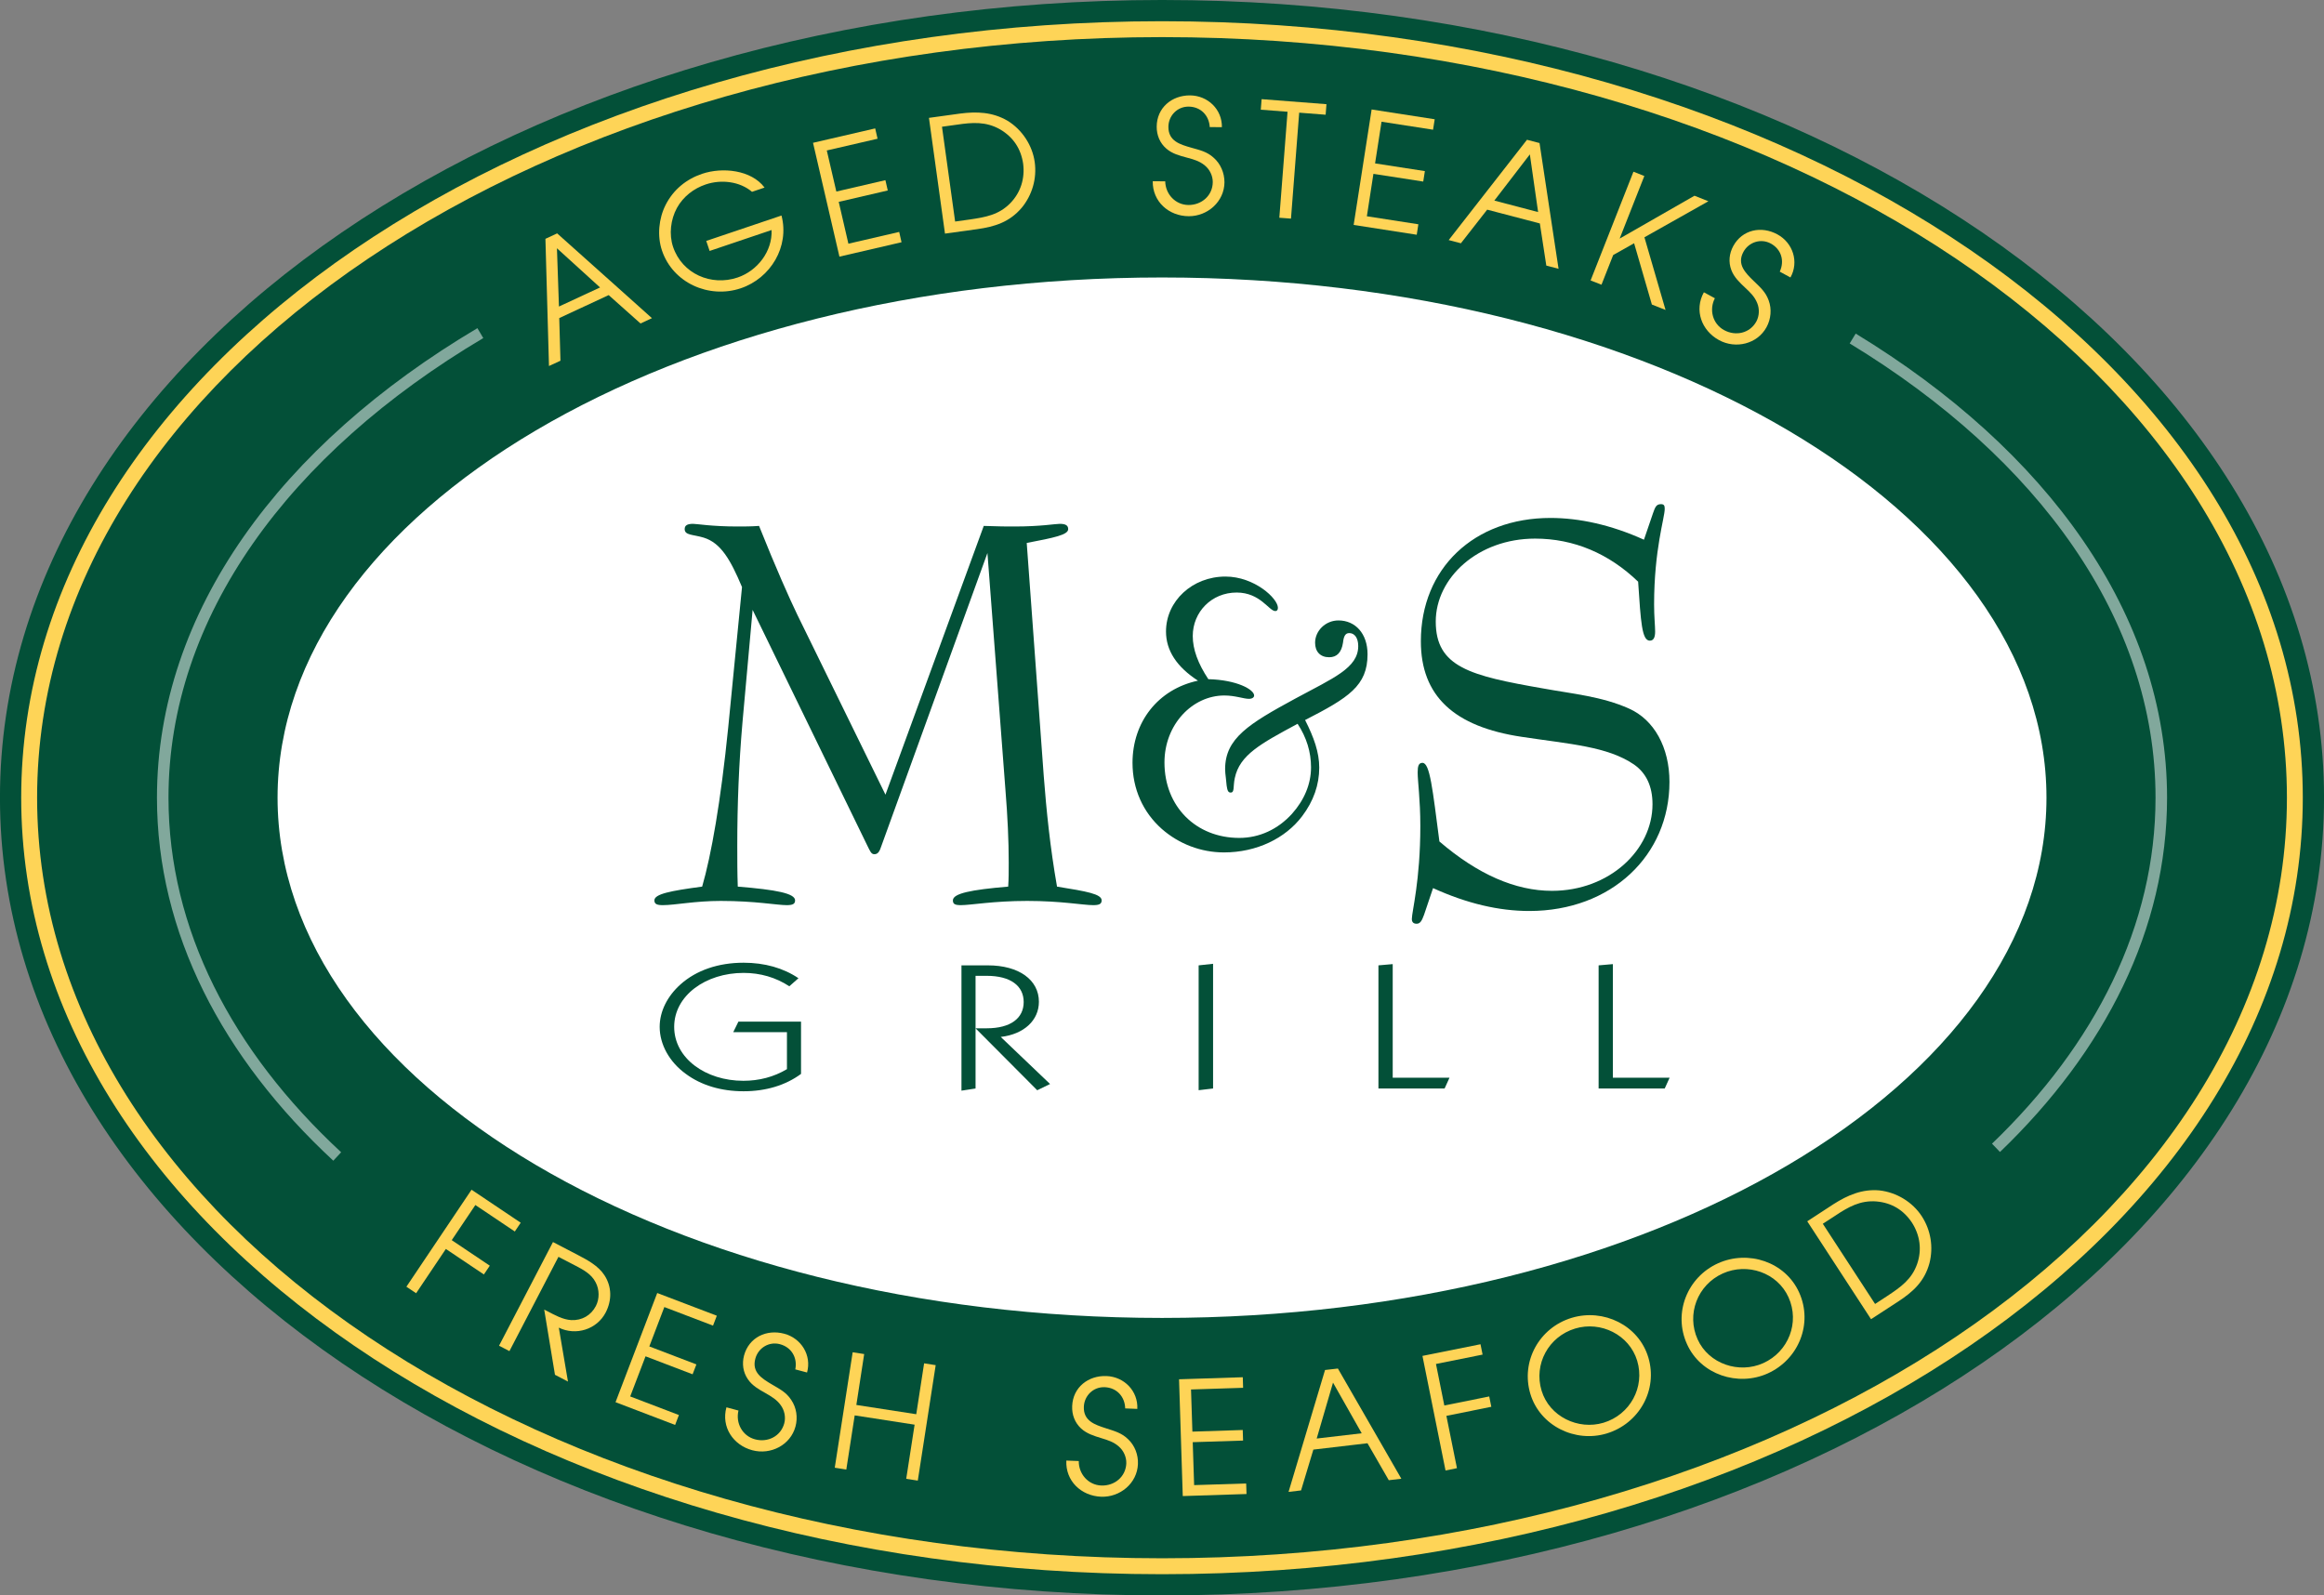 <?xml version="1.0" encoding="UTF-8"?>
<svg xmlns="http://www.w3.org/2000/svg" xmlns:xlink="http://www.w3.org/1999/xlink" width="649.42pt" height="445.88pt" viewBox="0 0 649.42 445.88" version="1.1">
<rect x="0" y="0" width="649.42" height="445.88" fill="#808080" stroke="none"/>
<defs>
<clipPath id="clip1">
  <path d="M 0 0 L 649.422 0 L 649.422 445.879 L 0 445.879 Z M 0 0 "/>
</clipPath>
<clipPath id="clip2">
  <path d="M 0 0 L 649.422 0 L 649.422 445.879 L 0 445.879 Z M 0 0 "/>
</clipPath>
</defs>
<g id="surface1">
<path style=" stroke:none;fill-rule:nonzero;fill:rgb(99.606%,83.136%,34.117%);fill-opacity:1;" d="M 2.957 222.934 C 2.957 101.438 147.02 2.965 324.734 2.965 C 502.43 2.965 646.461 101.438 646.461 222.934 C 646.461 344.426 502.43 442.918 324.734 442.918 C 147.02 442.918 2.957 344.426 2.957 222.934 "/>
<g clip-path="url(#clip1)" clip-rule="nonzero">
<path style="fill:none;stroke-width:59.336;stroke-linecap:butt;stroke-linejoin:miter;stroke:rgb(1.176%,31.372%,21.96%);stroke-opacity:1;stroke-miterlimit:4;" d="M 29.57 2229.464 C 29.57 3444.425 1470.195 4429.152 3247.344 4429.152 C 5024.297 4429.152 6464.609 3444.425 6464.609 2229.464 C 6464.609 1014.542 5024.297 29.62 3247.344 29.62 C 1470.195 29.62 29.57 1014.542 29.57 2229.464 Z M 29.57 2229.464 " transform="matrix(0.1,0,0,-0.1,0,445.88)"/>
</g>
<path style=" stroke:none;fill-rule:nonzero;fill:rgb(1.176%,31.372%,21.96%);fill-opacity:1;" d="M 13.219 222.934 C 13.219 107.102 152.691 13.223 324.734 13.223 C 496.762 13.223 636.207 107.102 636.207 222.934 C 636.207 338.762 496.762 432.648 324.734 432.648 C 152.691 432.648 13.219 338.762 13.219 222.934 "/>
<g clip-path="url(#clip2)" clip-rule="nonzero">
<path style="fill:none;stroke-width:56.99;stroke-linecap:butt;stroke-linejoin:miter;stroke:rgb(1.176%,31.372%,21.96%);stroke-opacity:1;stroke-miterlimit:4;" d="M 132.188 2229.464 C 132.188 3387.784 1526.914 4326.573 3247.344 4326.573 C 4967.617 4326.573 6362.07 3387.784 6362.07 2229.464 C 6362.07 1071.183 4967.617 132.316 3247.344 132.316 C 1526.914 132.316 132.188 1071.183 132.188 2229.464 Z M 132.188 2229.464 " transform="matrix(0.1,0,0,-0.1,0,445.88)"/>
</g>
<path style="fill:none;stroke-width:32.212;stroke-linecap:butt;stroke-linejoin:miter;stroke:rgb(50.587%,65.686%,60.98%);stroke-opacity:1;stroke-miterlimit:4;" d="M 942.344 1226.73 C 634.727 1512.042 454.727 1857.394 454.727 2229.464 C 454.727 2741.964 796.172 3203.683 1342.266 3527.823 M 5177.188 3512.745 C 5708.555 3189.503 6039.531 2734.073 6039.531 2229.464 C 6039.531 1867.823 5869.57 1531.456 5577.617 1250.909 " transform="matrix(0.1,0,0,-0.1,0,445.88)"/>
<path style=" stroke:none;fill-rule:nonzero;fill:rgb(100%,100%,100%);fill-opacity:1;" d="M 76.375 222.93 C 76.375 141.977 187.566 76.359 324.73 76.359 C 461.875 76.359 573.055 141.977 573.055 222.93 C 573.055 303.887 461.875 369.516 324.73 369.516 C 187.566 369.516 76.375 303.887 76.375 222.93 "/>
<path style="fill:none;stroke-width:23.754;stroke-linecap:butt;stroke-linejoin:miter;stroke:rgb(1.176%,31.372%,21.96%);stroke-opacity:1;stroke-miterlimit:3.864;" d="M 763.75 2229.503 C 763.75 3039.034 1875.664 3695.206 3247.305 3695.206 C 4618.75 3695.206 5730.547 3039.034 5730.547 2229.503 C 5730.547 1419.933 4618.75 763.644 3247.305 763.644 C 1875.664 763.644 763.75 1419.933 763.75 2229.503 Z M 763.75 2229.503 " transform="matrix(0.1,0,0,-0.1,0,445.88)"/>
<path style=" stroke:none;fill-rule:nonzero;fill:rgb(1.176%,31.372%,21.96%);fill-opacity:1;" d="M 210.312 170.445 L 242.367 236.328 C 243.117 237.816 243.426 238.734 244.316 238.734 C 245.355 238.734 245.805 237.98 246.383 236.18 L 275.93 154.551 L 280.961 220.762 C 281.566 228.188 281.879 235 281.879 241.098 C 281.879 243.465 281.879 245.695 281.73 247.785 C 271.32 248.664 266.277 249.688 266.277 251.637 C 266.277 252.676 266.883 252.965 268.523 252.965 C 271.32 252.965 277.562 251.785 287.055 251.785 C 296.578 251.785 302.656 252.965 305.477 252.965 C 307.102 252.965 307.844 252.676 307.844 251.637 C 307.844 249.855 303.699 249.121 295.375 247.785 C 293.438 236.793 292.398 226.402 291.668 216.895 L 286.91 151.742 C 294.645 150.258 298.496 149.477 298.496 147.871 C 298.496 146.824 297.746 146.398 296.125 146.398 C 294.941 146.398 290.785 147.141 283.496 147.141 C 281.73 147.141 278.914 147.141 274.902 146.98 L 247.434 222.09 L 222.785 171.766 C 220.57 167.16 216.859 158.867 212.113 146.98 C 209.875 147.141 207.941 147.141 206.164 147.141 C 198.883 147.141 194.707 146.398 193.684 146.398 C 192.062 146.398 191.328 146.824 191.328 147.871 C 191.328 149.645 193.684 149.348 196.656 150.258 C 201.406 151.742 204.094 156.336 207.348 164.07 L 203.484 203.402 C 201.406 224.031 198.754 239.027 196.211 247.785 C 187.305 248.965 182.863 249.855 182.863 251.637 C 182.863 252.676 183.605 252.965 185.23 252.965 C 188.656 252.965 194.141 251.785 201.406 251.785 C 211.062 251.785 217.129 252.965 219.816 252.965 C 221.449 252.965 222.18 252.676 222.18 251.637 C 222.18 249.688 216.984 248.664 206.164 247.785 C 206.023 243.914 206.023 240.219 206.023 236.328 C 206.023 224.898 206.469 213.492 207.477 201.906 L 210.312 170.445 "/>
<path style=" stroke:none;fill-rule:nonzero;fill:rgb(1.176%,31.372%,21.96%);fill-opacity:1;" d="M 364.695 201.234 C 376.844 194.996 382.148 191.672 382.148 182.852 C 382.148 177.031 378.703 173.395 374.02 173.395 C 370.391 173.395 367.492 176.305 367.492 179.633 C 367.492 182.113 368.938 183.684 371.43 183.684 C 373.609 183.684 374.875 182.309 375.285 179.633 C 375.48 177.867 375.898 176.93 377.043 176.93 C 378.508 176.93 379.543 178.262 379.543 180.566 C 379.543 186.691 372.594 189.484 361.992 195.219 C 348.984 202.281 342.348 206.328 342.348 214.949 C 342.348 215.676 342.438 216.5 342.559 217.449 L 342.77 219.527 C 342.965 220.875 343.168 221.504 343.891 221.504 C 345.051 221.504 344.531 219.844 345.051 217.449 C 346.41 211.004 352.207 207.871 362.602 202.281 C 365.113 206.102 366.355 210.176 366.355 214.449 C 366.355 219.102 364.477 223.574 361.055 227.414 C 357.102 231.781 351.914 234.176 346.301 234.176 C 334.242 234.176 325.398 225.449 325.398 213.086 C 325.398 202.48 333.195 194.371 342.141 194.371 C 345.148 194.371 347.539 195.305 348.984 195.305 C 349.918 195.305 350.453 194.906 350.453 194.371 C 350.453 192.719 345.648 190.008 337.66 189.812 C 334.762 185.445 333.305 181.473 333.305 177.754 C 333.305 170.992 338.602 165.598 345.562 165.598 C 352.207 165.598 354.598 170.777 356.375 170.777 C 356.801 170.777 357.102 170.496 357.102 169.863 C 357.102 167.254 350.539 161.133 342.438 161.133 C 333.195 161.133 325.828 167.969 325.828 176.492 C 325.828 181.809 328.832 186.387 334.762 190.23 C 323.629 192.605 316.469 201.742 316.469 213.195 C 316.469 220.465 319.387 227.008 324.68 231.688 C 329.441 235.855 335.594 238.23 342.023 238.23 C 351.168 238.23 359.191 234.289 363.852 228.133 C 367.07 223.887 368.648 219.32 368.648 214.531 C 368.648 210.277 367.172 206.102 364.695 201.234 "/>
<path style=" stroke:none;fill-rule:nonzero;fill:rgb(1.176%,31.372%,21.96%);fill-opacity:1;" d="M 400.453 248.203 C 409.965 252.527 418.871 254.598 427.34 254.598 C 450.332 254.598 466.516 239.027 466.516 218.527 C 466.516 208.867 462.223 201.156 455.242 198.043 C 447.672 194.629 439.359 193.898 431.203 192.402 C 410.871 188.855 401.207 186.477 401.207 173.699 C 401.207 161.535 412.938 150.527 428.969 150.527 C 439.805 150.527 449.594 154.703 457.762 162.566 C 458.508 173.855 458.805 179.047 461.023 179.047 C 462.07 179.047 462.512 178.152 462.512 176.512 C 462.512 174.887 462.223 172.379 462.223 168.938 C 462.223 153.504 465.191 144.754 465.191 142.219 C 465.191 141.348 465.027 140.898 464.145 140.898 C 462.793 140.898 462.512 141.777 461.922 143.414 L 459.387 150.836 C 450.199 146.672 441.289 144.754 433.262 144.754 C 411.883 144.754 397.047 158.867 397.047 179.211 C 397.047 194.465 406.242 203.09 425.254 205.93 C 438.758 207.977 449.148 208.594 456.586 213.645 C 459.992 216.008 461.777 219.711 461.777 224.762 C 461.777 237.535 449.738 248.965 433.691 248.965 C 423.461 248.965 412.938 244.355 402.23 235.172 C 400.309 220.465 399.582 213.195 397.492 213.195 C 396.449 213.195 396.152 214.07 396.152 215.852 C 396.152 218.375 396.898 223.426 396.898 230.863 C 396.898 246.152 394.527 254.746 394.527 256.836 C 394.527 257.703 394.965 258.16 395.863 258.16 C 396.898 258.16 397.34 257.273 397.938 255.656 L 400.453 248.203 "/>
<path style=" stroke:none;fill-rule:nonzero;fill:rgb(1.176%,31.372%,21.96%);fill-opacity:1;" d="M 223.84 285.527 L 206.34 285.527 L 204.898 288.465 L 219.906 288.465 L 219.906 298.797 C 216.211 301.004 212.086 302.055 207.715 302.055 C 197.199 302.055 188.395 295.766 188.395 286.977 C 188.395 278.238 197.199 271.902 207.785 271.902 C 212.477 271.902 216.797 273.164 220.57 275.641 L 223.121 273.387 C 218.879 270.516 213.648 269.055 207.785 269.055 C 200.73 269.055 194.586 271.168 190.199 275.078 C 186.422 278.445 184.34 282.715 184.34 286.977 C 184.34 291.863 187.023 296.777 191.656 300.129 C 195.949 303.309 201.5 304.98 207.785 304.98 C 214.035 304.98 219.527 303.309 223.84 300.129 L 223.84 285.527 "/>
<path style=" stroke:none;fill-rule:nonzero;fill:rgb(1.176%,31.372%,21.96%);fill-opacity:1;" d="M 268.672 304.812 L 272.609 304.207 L 272.609 272.719 L 275.734 272.719 C 282.402 272.719 286.059 275.527 286.059 280.043 C 286.059 284.57 282.402 287.383 275.734 287.383 L 272.609 287.383 L 289.844 304.699 L 293.43 302.953 L 279.648 289.797 C 286.121 289.047 290.312 285.176 290.312 279.969 C 290.312 273.871 284.762 269.793 276.051 269.793 L 268.672 269.793 L 268.672 304.812 "/>
<path style=" stroke:none;fill-rule:nonzero;fill:rgb(1.176%,31.372%,21.96%);fill-opacity:1;" d="M 334.949 304.684 L 338.984 304.207 L 338.984 269.355 L 334.949 269.793 L 334.949 304.684 "/>
<path style=" stroke:none;fill-rule:nonzero;fill:rgb(1.176%,31.372%,21.96%);fill-opacity:1;" d="M 385.191 304.207 L 403.68 304.207 L 405.051 301.188 L 389.18 301.188 L 389.18 269.445 L 385.191 269.793 L 385.191 304.207 "/>
<path style=" stroke:none;fill-rule:nonzero;fill:rgb(1.176%,31.372%,21.96%);fill-opacity:1;" d="M 446.719 304.207 L 465.191 304.207 L 466.562 301.188 L 450.703 301.188 L 450.703 269.445 L 446.719 269.793 L 446.719 304.207 "/>
<path style=" stroke:none;fill-rule:nonzero;fill:rgb(99.606%,83.136%,34.117%);fill-opacity:1;" d="M 182.18 88.922 L 178.992 90.41 L 170.09 82.473 L 156.277 88.895 L 156.617 100.809 L 153.406 102.293 L 152.414 66.746 L 155.688 65.223 L 174.02 81.613 Z M 167.68 80.336 L 155.633 69.383 L 156.195 85.668 L 167.68 80.336 "/>
<path style=" stroke:none;fill-rule:nonzero;fill:rgb(99.606%,83.136%,34.117%);fill-opacity:1;" d="M 218.383 60.234 C 220.66 68.922 215.355 77.75 206.992 80.57 C 198.082 83.57 188.031 79.051 184.984 70.02 C 183.605 65.914 184.07 61.094 185.992 57.285 C 188.141 53.023 191.762 50.074 196.191 48.578 C 201.918 46.648 209.926 47.48 213.652 52.422 L 210.141 53.609 C 206.746 50.707 201.539 50.078 197.199 51.551 C 193.891 52.664 190.93 54.918 189.16 58.117 C 187.41 61.328 186.902 65.496 188.09 69.016 C 190.633 76.539 198.754 80.039 206.109 77.559 C 211.672 75.68 215.875 70.211 215.605 64.289 L 198.297 70.133 L 197.355 67.332 L 218.383 60.234 "/>
<path style=" stroke:none;fill-rule:nonzero;fill:rgb(99.606%,83.136%,34.117%);fill-opacity:1;" d="M 251.926 67.699 L 234.57 71.723 L 227.191 39.91 L 244.562 35.887 L 245.227 38.77 L 231.039 42.051 L 233.707 53.531 L 247.418 50.352 L 248.078 53.234 L 234.375 56.414 L 237.078 68.109 L 251.27 64.816 L 251.926 67.699 "/>
<path style=" stroke:none;fill-rule:nonzero;fill:rgb(99.606%,83.136%,34.117%);fill-opacity:1;" d="M 289.141 45.289 C 289.785 49.922 288.418 54.523 285.527 58.043 C 282.109 62.074 277.969 63.367 272.988 64.055 L 264.066 65.289 L 259.586 32.941 L 268.297 31.738 C 272.934 31.141 277.355 31.289 281.535 33.738 C 285.625 36.238 288.492 40.613 289.141 45.289 Z M 285.906 45.738 C 285.289 41.551 283.145 38.324 279.465 36.156 C 275.492 33.902 271.66 34.211 267.379 34.848 L 263.23 35.422 L 266.902 61.914 L 271.047 61.336 C 275.32 60.699 279.121 60.086 282.355 56.742 C 285.242 53.762 286.434 49.852 285.906 45.738 "/>
<path style=" stroke:none;fill-rule:nonzero;fill:rgb(99.606%,83.136%,34.117%);fill-opacity:1;" d="M 339.152 44.086 C 337.266 42.355 335.238 41.945 332.902 41.277 C 329.727 40.371 326.477 39.422 326.5 35.449 C 326.512 32.363 328.949 29.777 332.133 29.793 C 335.484 29.816 337.859 32.211 338.055 35.52 L 341.449 35.535 C 341.527 30.551 337.488 26.691 332.539 26.66 C 327.422 26.633 323.258 30.141 323.227 35.391 C 323.215 37.777 324.117 39.988 325.926 41.539 C 327.551 42.961 329.629 43.504 331.648 44.043 C 333.492 44.539 335.176 44.988 336.668 46.234 C 338.043 47.352 338.902 49.113 338.895 50.879 C 338.875 54.629 335.809 57.309 332.113 57.289 C 328.441 57.266 325.684 54.254 325.609 50.672 L 322.121 50.652 C 322.043 56.348 326.617 60.395 332.172 60.426 C 337.465 60.453 342.129 56.328 342.164 50.945 C 342.168 48.34 341.086 45.773 339.152 44.086 "/>
<path style=" stroke:none;fill-rule:nonzero;fill:rgb(99.606%,83.136%,34.117%);fill-opacity:1;" d="M 370.438 32.062 L 363.047 31.488 L 360.754 61.098 L 357.496 60.852 L 359.793 31.234 L 352.316 30.656 L 352.547 27.711 L 370.668 29.117 L 370.438 32.062 "/>
<path style=" stroke:none;fill-rule:nonzero;fill:rgb(99.606%,83.136%,34.117%);fill-opacity:1;" d="M 395.895 65.605 L 378.266 62.863 L 383.289 30.594 L 400.914 33.332 L 400.453 36.25 L 386.059 34.016 L 384.25 45.664 L 398.168 47.82 L 397.711 50.742 L 383.789 48.586 L 381.957 60.441 L 396.348 62.68 L 395.895 65.605 "/>
<path style=" stroke:none;fill-rule:nonzero;fill:rgb(99.606%,83.136%,34.117%);fill-opacity:1;" d="M 435.523 75.121 L 432.102 74.227 L 430.297 62.449 L 415.578 58.594 L 408.238 67.988 L 404.824 67.094 L 426.699 39.062 L 430.207 39.977 L 433.883 64.293 Z M 429.809 59.266 L 427.504 43.145 L 417.578 56.059 L 429.809 59.266 "/>
<path style=" stroke:none;fill-rule:nonzero;fill:rgb(99.606%,83.136%,34.117%);fill-opacity:1;" d="M 465.422 86.621 L 461.605 85.117 L 456.637 67.984 L 450.789 71.277 L 447.52 79.57 L 444.477 78.379 L 456.453 47.988 L 459.492 49.191 L 452.598 66.68 L 473.504 54.703 L 477.395 56.246 L 459.52 66.316 L 465.422 86.621 "/>
<path style=" stroke:none;fill-rule:nonzero;fill:rgb(99.606%,83.136%,34.117%);fill-opacity:1;" d="M 493.637 91.445 C 491.055 96.172 484.992 97.59 480.359 95.051 C 475.469 92.387 473.371 86.66 476.133 81.688 L 479.203 83.355 C 477.562 86.535 478.559 90.508 481.781 92.258 C 485.027 94.035 488.992 93.133 490.797 89.848 C 491.633 88.293 491.711 86.316 491.035 84.691 C 490.312 82.891 489.055 81.695 487.656 80.391 C 486.125 78.953 484.566 77.488 483.805 75.469 C 482.965 73.246 483.199 70.867 484.344 68.77 C 486.859 64.164 492.191 63.051 496.688 65.508 C 501.027 67.871 502.754 73.191 500.324 77.547 L 497.34 75.918 C 498.727 72.91 497.785 69.672 494.836 68.066 C 492.047 66.547 488.676 67.664 487.191 70.375 C 485.289 73.859 487.707 76.242 490.074 78.543 C 491.812 80.242 493.395 81.562 494.25 83.984 C 495.133 86.379 494.883 89.16 493.637 91.445 "/>
<path style=" stroke:none;fill-rule:nonzero;fill:rgb(99.606%,83.136%,34.117%);fill-opacity:1;" d="M 143.859 344.172 L 132.836 336.773 L 126.234 346.59 L 136.867 353.727 L 135.215 356.18 L 124.59 349.051 L 116.281 361.426 L 113.562 359.605 L 131.77 332.496 L 145.508 341.719 L 143.859 344.172 "/>
<path style=" stroke:none;fill-rule:nonzero;fill:rgb(99.606%,83.136%,34.117%);fill-opacity:1;" d="M 169.25 366.82 C 166.785 371.551 160.926 373.379 156.156 371.047 L 158.715 386.113 L 155.082 384.219 L 152.074 365.996 L 152.938 366.434 C 154.977 367.5 157.277 368.805 159.637 368.934 C 162.598 369.082 165.156 367.617 166.512 364.996 C 167.547 363.004 167.52 360.395 166.457 358.402 C 165.266 356.035 162.91 354.812 160.641 353.633 L 156.055 351.254 L 142.355 377.602 L 139.453 376.094 L 154.523 347.121 L 161.406 350.703 C 164.156 352.133 167.188 353.758 168.902 356.387 C 171 359.613 171.016 363.406 169.25 366.82 "/>
<path style=" stroke:none;fill-rule:nonzero;fill:rgb(99.606%,83.136%,34.117%);fill-opacity:1;" d="M 188.656 398.234 L 172.004 391.875 L 183.656 361.363 L 200.309 367.711 L 199.25 370.48 L 185.645 365.289 L 181.445 376.293 L 194.602 381.316 L 193.539 384.078 L 180.391 379.055 L 176.105 390.27 L 189.715 395.465 L 188.656 398.234 "/>
<path style=" stroke:none;fill-rule:nonzero;fill:rgb(99.606%,83.136%,34.117%);fill-opacity:1;" d="M 222.293 398.664 C 220.898 403.871 215.355 406.68 210.23 405.309 C 204.863 403.875 201.477 398.797 202.996 393.309 L 206.359 394.211 C 205.52 397.684 207.426 401.301 210.977 402.254 C 214.547 403.219 218.176 401.406 219.156 397.781 C 219.613 396.078 219.219 394.137 218.176 392.723 C 217.055 391.145 215.547 390.281 213.887 389.324 C 212.059 388.297 210.18 387.246 208.988 385.461 C 207.629 383.492 207.312 381.125 207.918 378.82 C 209.289 373.75 214.215 371.418 219.148 372.742 C 223.93 374.023 226.852 378.777 225.523 383.578 L 222.238 382.707 C 222.883 379.449 221.188 376.535 217.953 375.668 C 214.883 374.84 211.867 376.723 211.07 379.715 C 210.031 383.547 212.949 385.289 215.793 386.969 C 217.879 388.211 219.738 389.117 221.121 391.273 C 222.566 393.398 222.977 396.16 222.293 398.664 "/>
<path style=" stroke:none;fill-rule:nonzero;fill:rgb(99.606%,83.136%,34.117%);fill-opacity:1;" d="M 256.469 413.793 L 253.234 413.293 L 255.578 398.16 L 238.836 395.566 L 236.492 410.699 L 233.266 410.191 L 238.27 377.926 L 241.488 378.422 L 239.297 392.648 L 256.039 395.238 L 258.234 381.02 L 261.469 381.523 L 256.469 413.793 "/>
<path style=" stroke:none;fill-rule:nonzero;fill:rgb(99.606%,83.136%,34.117%);fill-opacity:1;" d="M 317.984 409.172 C 317.77 414.555 312.973 418.504 307.68 418.297 C 302.125 418.07 297.703 413.875 297.977 408.188 L 301.453 408.324 C 301.406 411.902 304.066 415.016 307.727 415.164 C 311.418 415.309 314.574 412.746 314.734 408.996 C 314.801 407.234 313.992 405.43 312.66 404.273 C 311.219 402.98 309.555 402.473 307.719 401.914 C 305.727 401.301 303.676 400.68 302.094 399.215 C 300.336 397.59 299.508 395.355 299.609 392.973 C 299.809 387.719 304.113 384.367 309.215 384.57 C 314.16 384.77 318.055 388.766 317.812 393.75 L 314.426 393.613 C 314.332 390.301 312.051 387.816 308.691 387.684 C 305.516 387.555 302.992 390.066 302.871 393.148 C 302.715 397.117 305.934 398.168 309.07 399.176 C 311.375 399.938 313.391 400.418 315.223 402.211 C 317.098 403.961 318.102 406.57 317.984 409.172 "/>
<path style=" stroke:none;fill-rule:nonzero;fill:rgb(99.606%,83.136%,34.117%);fill-opacity:1;" d="M 348.328 417.539 L 330.512 418.113 L 329.473 385.473 L 347.285 384.902 L 347.375 387.855 L 332.82 388.324 L 333.203 400.102 L 347.27 399.648 L 347.367 402.605 L 333.297 403.051 L 333.688 415.051 L 348.234 414.594 L 348.328 417.539 "/>
<path style=" stroke:none;fill-rule:nonzero;fill:rgb(99.606%,83.136%,34.117%);fill-opacity:1;" d="M 391.594 413.273 L 388.082 413.68 L 382.133 403.352 L 367.008 405.125 L 363.57 416.535 L 360.074 416.949 L 370.27 382.879 L 373.863 382.469 L 386.137 403.781 Z M 380.516 400.566 L 372.5 386.406 L 367.938 402.035 L 380.516 400.566 "/>
<path style=" stroke:none;fill-rule:nonzero;fill:rgb(99.606%,83.136%,34.117%);fill-opacity:1;" d="M 414.297 378.574 L 401.27 381.195 L 403.602 392.801 L 416.148 390.27 L 416.734 393.16 L 404.18 395.699 L 407.133 410.316 L 403.938 410.965 L 397.492 378.941 L 413.711 375.68 L 414.297 378.574 "/>
<path style=" stroke:none;fill-rule:nonzero;fill:rgb(99.606%,83.136%,34.117%);fill-opacity:1;" d="M 460.602 379.352 C 463.352 388.445 458.039 397.879 448.965 400.621 C 440.23 403.266 430.363 398.543 427.652 389.582 C 424.898 380.465 430.152 371.039 439.199 368.301 C 448.078 365.625 457.895 370.355 460.602 379.352 Z M 457.496 380.293 C 455.289 373.035 447.34 369.121 440.16 371.293 C 432.723 373.543 428.539 381.25 430.781 388.648 C 432.949 395.867 441.004 399.758 448.102 397.613 C 455.492 395.383 459.723 387.691 457.496 380.293 "/>
<path style=" stroke:none;fill-rule:nonzero;fill:rgb(99.606%,83.136%,34.117%);fill-opacity:1;" d="M 502.754 361.219 C 506.672 369.867 502.641 379.914 493.996 383.832 C 485.664 387.59 475.27 384.195 471.426 375.676 C 467.488 366.992 471.473 356.957 480.082 353.062 C 488.531 349.25 498.891 352.648 502.754 361.219 Z M 499.785 362.559 C 496.656 355.641 488.258 352.812 481.402 355.906 C 474.336 359.102 471.211 367.297 474.391 374.332 C 477.496 381.203 485.988 384.012 492.742 380.953 C 499.777 377.773 502.969 369.602 499.785 362.559 "/>
<path style=" stroke:none;fill-rule:nonzero;fill:rgb(99.606%,83.136%,34.117%);fill-opacity:1;" d="M 537.023 339.906 C 539.574 343.832 540.301 348.578 539.176 352.992 C 537.809 358.102 534.602 361.023 530.387 363.773 L 522.844 368.68 L 505.02 341.324 L 512.375 336.52 C 516.328 334.008 520.402 332.246 525.215 332.691 C 529.98 333.227 534.449 335.949 537.023 339.906 Z M 534.281 341.695 C 531.93 338.168 528.629 336.156 524.379 335.773 C 519.836 335.41 516.48 337.328 512.887 339.727 L 509.367 342.012 L 523.973 364.422 L 527.477 362.133 C 531.074 359.734 534.25 357.566 535.754 353.164 C 537.098 349.242 536.516 345.188 534.281 341.695 "/>
</g>
</svg>
